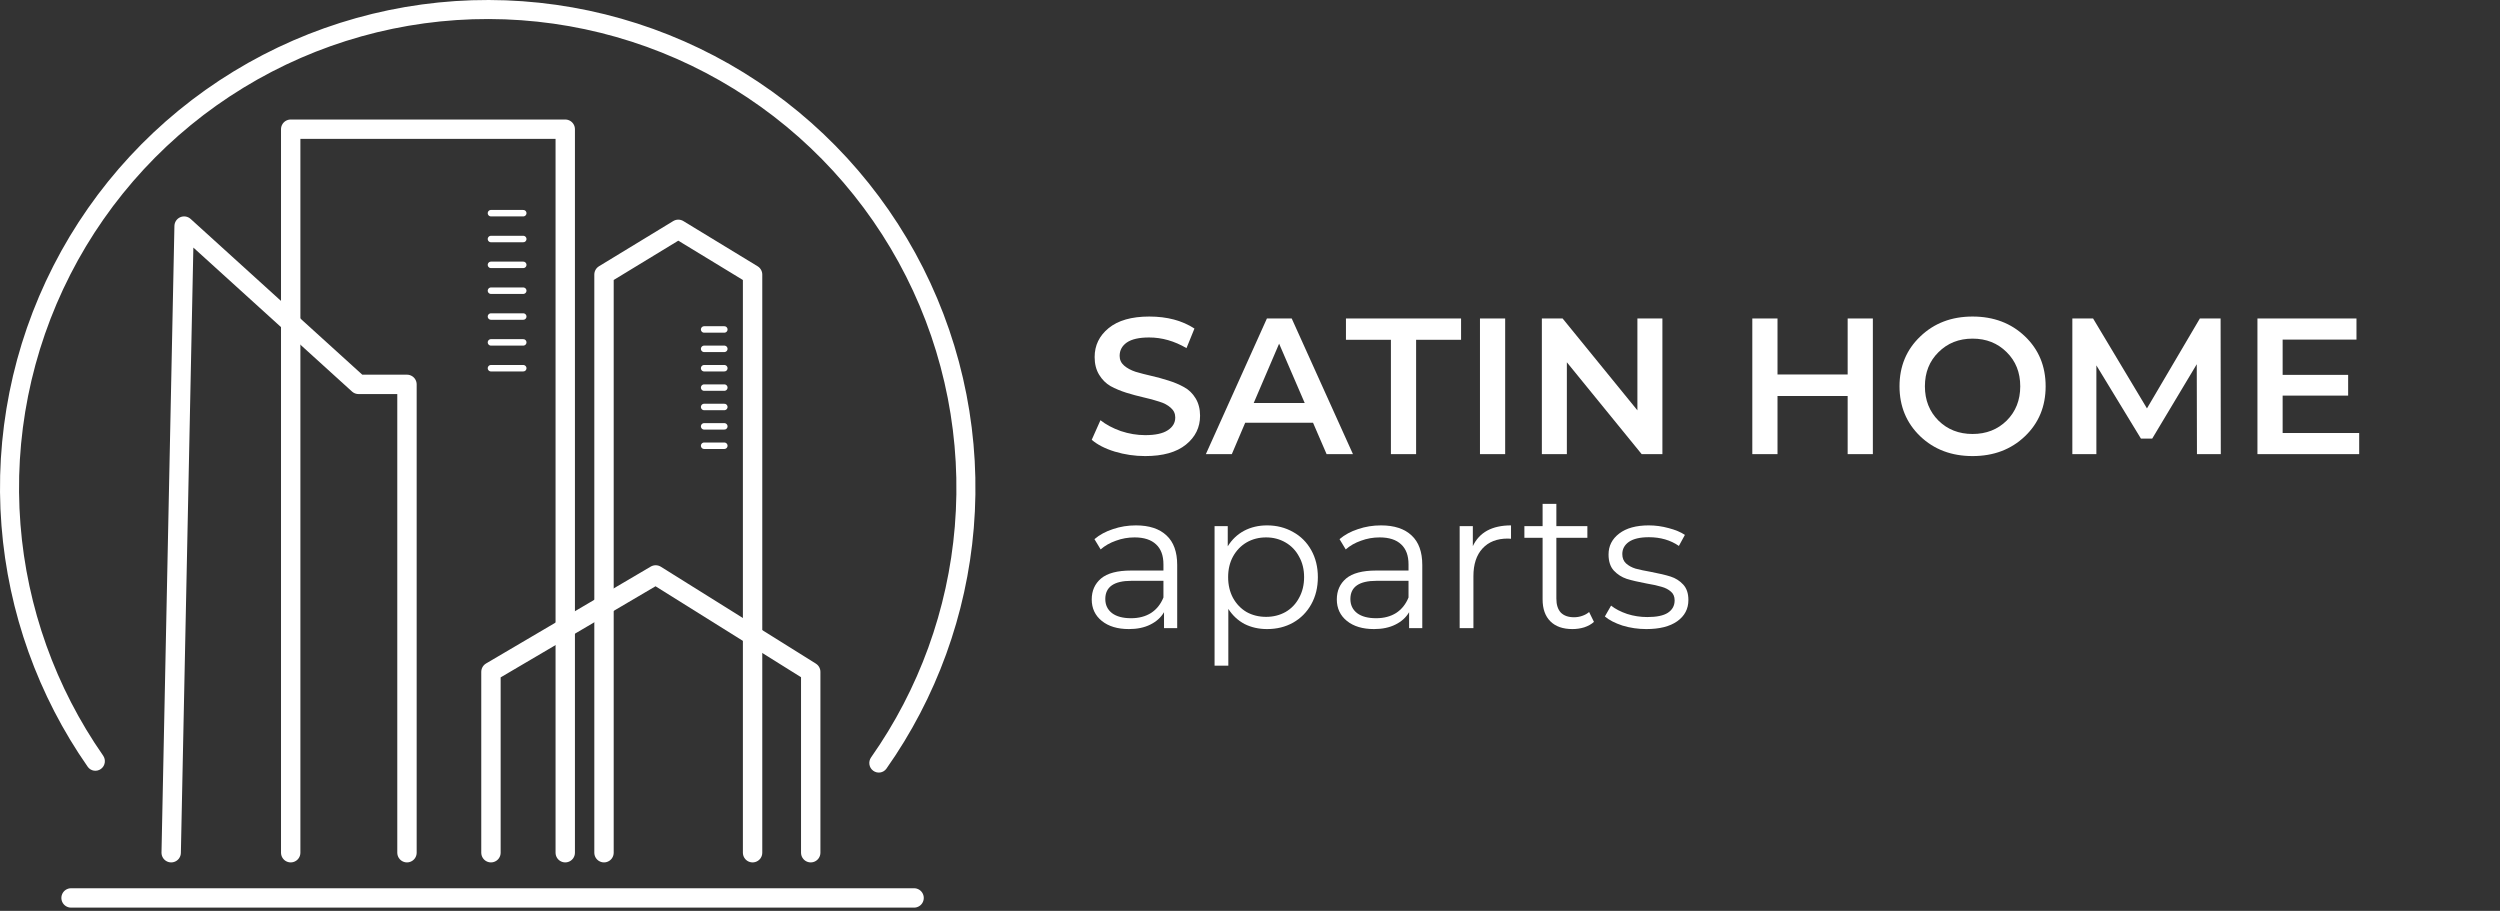 <?xml version="1.0" encoding="UTF-8"?> <svg xmlns="http://www.w3.org/2000/svg" width="387" height="141" viewBox="0 0 387 141" fill="none"><rect x="0" y="0" width="387" height="141" fill="#333333" stroke="none"/> <path d="M76 33H81" stroke="white" stroke-linecap="round" stroke-linejoin="round"></path> <path d="M76 37H81" stroke="white" stroke-linecap="round" stroke-linejoin="round"></path> <path d="M76 41H81" stroke="white" stroke-linecap="round" stroke-linejoin="round"></path> <path d="M76 45H81" stroke="white" stroke-linecap="round" stroke-linejoin="round"></path> <path d="M76 49H81" stroke="white" stroke-linecap="round" stroke-linejoin="round"></path> <path d="M76 53H81" stroke="white" stroke-linecap="round" stroke-linejoin="round"></path> <path d="M76 57H81" stroke="white" stroke-linecap="round" stroke-linejoin="round"></path> <path d="M109 51H112.125" stroke="white" stroke-linecap="round" stroke-linejoin="round"></path> <path d="M109 54H112.125" stroke="white" stroke-linecap="round" stroke-linejoin="round"></path> <path d="M109 57H112.125" stroke="white" stroke-linecap="round" stroke-linejoin="round"></path> <path d="M109 60H112.125" stroke="white" stroke-linecap="round" stroke-linejoin="round"></path> <path d="M109 63H112.125" stroke="white" stroke-linecap="round" stroke-linejoin="round"></path> <path d="M109 66H112.125" stroke="white" stroke-linecap="round" stroke-linejoin="round"></path> <path d="M109 69H112.125" stroke="white" stroke-linecap="round" stroke-linejoin="round"></path> <path d="M11 139H141.5" stroke="white" stroke-width="3" stroke-linecap="round" stroke-linejoin="round"></path> <path d="M76 132V104L101.5 89L125.5 104V132" stroke="white" stroke-width="3" stroke-linecap="round" stroke-linejoin="round"></path> <path d="M26.5 132L28.5 35L55.5 59.5H63V132" stroke="white" stroke-width="3" stroke-linecap="round" stroke-linejoin="round"></path> <path d="M45 132V20H87.5V132" stroke="white" stroke-width="3" stroke-linecap="round" stroke-linejoin="round"></path> <path d="M93.5 132V42.5L105 35.5L116.5 42.5V132" stroke="white" stroke-width="3" stroke-linecap="round" stroke-linejoin="round"></path> <path d="M135.172 119.31C135.827 119.792 136.75 119.651 137.219 118.986C144.955 108.006 149.628 95.152 150.741 81.749C151.895 67.856 149.179 53.914 142.896 41.47C136.612 29.025 127.006 18.564 115.141 11.244C103.276 3.924 89.616 0.033 75.675 0C61.734 -0.032 48.057 3.796 36.158 11.06C24.259 18.325 14.604 28.742 8.263 41.157C1.922 53.572 -0.858 67.501 0.231 81.399C1.282 94.808 5.894 107.683 13.58 118.699C14.045 119.366 14.968 119.511 15.626 119.032V119.032C16.283 118.554 16.428 117.634 15.963 116.966C8.597 106.39 4.176 94.035 3.167 81.169C2.121 67.813 4.792 54.428 10.886 42.497C16.98 30.566 26.259 20.555 37.693 13.575C49.127 6.593 62.272 2.915 75.668 2.946C89.066 2.977 102.192 6.717 113.594 13.751C124.996 20.785 134.228 30.838 140.266 42.797C146.305 54.757 148.914 68.154 147.805 81.505C146.737 94.366 142.259 106.701 134.844 117.242C134.376 117.908 134.516 118.829 135.172 119.31V119.31Z" fill="white"></path> <path d="M175.84 81.33C177.9 81.33 179.48 81.85 180.58 82.89C181.68 83.91 182.23 85.43 182.23 87.45V97.23H180.19V94.77C179.71 95.59 179 96.23 178.06 96.69C177.14 97.15 176.04 97.38 174.76 97.38C173 97.38 171.6 96.96 170.56 96.12C169.52 95.28 169 94.17 169 92.79C169 91.45 169.48 90.37 170.44 89.55C171.42 88.73 172.97 88.32 175.09 88.32H180.1V87.36C180.1 86 179.72 84.97 178.96 84.27C178.2 83.55 177.09 83.19 175.63 83.19C174.63 83.19 173.67 83.36 172.75 83.7C171.83 84.02 171.04 84.47 170.38 85.05L169.42 83.46C170.22 82.78 171.18 82.26 172.3 81.9C173.42 81.52 174.6 81.33 175.84 81.33ZM175.09 95.7C176.29 95.7 177.32 95.43 178.18 94.89C179.04 94.33 179.68 93.53 180.1 92.49V89.91H175.15C172.45 89.91 171.1 90.85 171.1 92.73C171.1 93.65 171.45 94.38 172.15 94.92C172.85 95.44 173.83 95.7 175.09 95.7Z" fill="white"></path> <path d="M196.145 81.33C197.625 81.33 198.965 81.67 200.165 82.35C201.365 83.01 202.305 83.95 202.985 85.17C203.665 86.39 204.005 87.78 204.005 89.34C204.005 90.92 203.665 92.32 202.985 93.54C202.305 94.76 201.365 95.71 200.165 96.39C198.985 97.05 197.645 97.38 196.145 97.38C194.865 97.38 193.705 97.12 192.665 96.6C191.645 96.06 190.805 95.28 190.145 94.26V103.05H188.015V81.45H190.055V84.57C190.695 83.53 191.535 82.73 192.575 82.17C193.635 81.61 194.825 81.33 196.145 81.33ZM195.995 95.49C197.095 95.49 198.095 95.24 198.995 94.74C199.895 94.22 200.595 93.49 201.095 92.55C201.615 91.61 201.875 90.54 201.875 89.34C201.875 88.14 201.615 87.08 201.095 86.16C200.595 85.22 199.895 84.49 198.995 83.97C198.095 83.45 197.095 83.19 195.995 83.19C194.875 83.19 193.865 83.45 192.965 83.97C192.085 84.49 191.385 85.22 190.865 86.16C190.365 87.08 190.115 88.14 190.115 89.34C190.115 90.54 190.365 91.61 190.865 92.55C191.385 93.49 192.085 94.22 192.965 94.74C193.865 95.24 194.875 95.49 195.995 95.49Z" fill="white"></path> <path d="M213.779 81.33C215.839 81.33 217.419 81.85 218.519 82.89C219.619 83.91 220.169 85.43 220.169 87.45V97.23H218.129V94.77C217.649 95.59 216.939 96.23 215.999 96.69C215.079 97.15 213.979 97.38 212.699 97.38C210.939 97.38 209.539 96.96 208.499 96.12C207.459 95.28 206.939 94.17 206.939 92.79C206.939 91.45 207.419 90.37 208.379 89.55C209.359 88.73 210.909 88.32 213.029 88.32H218.039V87.36C218.039 86 217.659 84.97 216.899 84.27C216.139 83.55 215.029 83.19 213.569 83.19C212.569 83.19 211.609 83.36 210.689 83.7C209.769 84.02 208.979 84.47 208.319 85.05L207.359 83.46C208.159 82.78 209.119 82.26 210.239 81.9C211.359 81.52 212.539 81.33 213.779 81.33ZM213.029 95.7C214.229 95.7 215.259 95.43 216.119 94.89C216.979 94.33 217.619 93.53 218.039 92.49V89.91H213.089C210.389 89.91 209.039 90.85 209.039 92.73C209.039 93.65 209.389 94.38 210.089 94.92C210.789 95.44 211.769 95.7 213.029 95.7Z" fill="white"></path> <path d="M227.995 84.54C228.495 83.48 229.235 82.68 230.215 82.14C231.215 81.6 232.445 81.33 233.905 81.33V83.4L233.395 83.37C231.735 83.37 230.435 83.88 229.495 84.9C228.555 85.92 228.085 87.35 228.085 89.19V97.23H225.955V81.45H227.995V84.54Z" fill="white"></path> <path d="M246.745 96.27C246.345 96.63 245.845 96.91 245.245 97.11C244.665 97.29 244.055 97.38 243.415 97.38C241.935 97.38 240.795 96.98 239.995 96.18C239.195 95.38 238.795 94.25 238.795 92.79V83.25H235.975V81.45H238.795V78H240.925V81.45H245.725V83.25H240.925V92.67C240.925 93.61 241.155 94.33 241.615 94.83C242.095 95.31 242.775 95.55 243.655 95.55C244.095 95.55 244.515 95.48 244.915 95.34C245.335 95.2 245.695 95 245.995 94.74L246.745 96.27Z" fill="white"></path> <path d="M254.853 97.38C253.573 97.38 252.343 97.2 251.163 96.84C250.003 96.46 249.093 95.99 248.433 95.43L249.393 93.75C250.053 94.27 250.883 94.7 251.883 95.04C252.883 95.36 253.923 95.52 255.003 95.52C256.443 95.52 257.503 95.3 258.183 94.86C258.883 94.4 259.233 93.76 259.233 92.94C259.233 92.36 259.043 91.91 258.663 91.59C258.283 91.25 257.803 91 257.223 90.84C256.643 90.66 255.873 90.49 254.913 90.33C253.633 90.09 252.603 89.85 251.823 89.61C251.043 89.35 250.373 88.92 249.813 88.32C249.273 87.72 249.003 86.89 249.003 85.83C249.003 84.51 249.553 83.43 250.653 82.59C251.753 81.75 253.283 81.33 255.243 81.33C256.263 81.33 257.283 81.47 258.303 81.75C259.323 82.01 260.163 82.36 260.823 82.8L259.893 84.51C258.593 83.61 257.043 83.16 255.243 83.16C253.883 83.16 252.853 83.4 252.153 83.88C251.473 84.36 251.133 84.99 251.133 85.77C251.133 86.37 251.323 86.85 251.703 87.21C252.103 87.57 252.593 87.84 253.173 88.02C253.753 88.18 254.553 88.35 255.573 88.53C256.833 88.77 257.843 89.01 258.603 89.25C259.363 89.49 260.013 89.9 260.553 90.48C261.093 91.06 261.363 91.86 261.363 92.88C261.363 94.26 260.783 95.36 259.623 96.18C258.483 96.98 256.893 97.38 254.853 97.38Z" fill="white"></path> <path d="M177.28 70.6C175.66 70.6 174.09 70.37 172.57 69.91C171.07 69.45 169.88 68.84 169 68.08L170.35 65.05C171.21 65.73 172.26 66.29 173.5 66.73C174.76 67.15 176.02 67.36 177.28 67.36C178.84 67.36 180 67.11 180.76 66.61C181.54 66.11 181.93 65.45 181.93 64.63C181.93 64.03 181.7 63.53 181.24 63.13C180.78 62.71 180.18 62.39 179.44 62.17C178.72 61.93 177.91 61.71 177.01 61.51C176.13 61.31 175.24 61.07 174.34 60.79C173.46 60.51 172.65 60.17 171.91 59.77C171.19 59.35 170.6 58.76 170.14 58C169.68 57.24 169.45 56.33 169.45 55.27C169.45 53.47 170.17 51.98 171.61 50.8C173.07 49.6 175.17 49 177.91 49C180.67 49 183 49.62 184.9 50.86L183.67 53.89C181.79 52.79 179.86 52.24 177.88 52.24C176.34 52.24 175.19 52.5 174.43 53.02C173.69 53.54 173.32 54.23 173.32 55.09C173.32 55.69 173.55 56.19 174.01 56.59C174.47 56.99 175.06 57.31 175.78 57.55C176.52 57.77 177.33 57.98 178.21 58.18C179.09 58.38 179.97 58.62 180.85 58.9C181.75 59.18 182.56 59.52 183.28 59.92C184.02 60.32 184.62 60.9 185.08 61.66C185.54 62.42 185.77 63.32 185.77 64.36C185.77 66.16 185.04 67.65 183.58 68.83C182.12 70.01 180.02 70.6 177.28 70.6Z" fill="white"></path> <path d="M205.357 70.3L203.257 65.44H192.757L190.687 70.3H186.667L196.117 49.3H199.957L209.437 70.3H205.357ZM194.077 62.38H201.967L198.007 53.2L194.077 62.38Z" fill="white"></path> <path d="M215.313 70.3V52.6H208.353V49.3H226.173V52.6H219.213V70.3H215.313Z" fill="white"></path> <path d="M229.1 70.3V49.3H233V70.3H229.1Z" fill="white"></path> <path d="M253.47 49.3H257.34V70.3H254.13L242.55 56.08V70.3H238.68V49.3H241.89L253.47 63.52V49.3Z" fill="white"></path> <path d="M286.018 49.3H289.918V70.3H286.018V61.3H275.158V70.3H271.258V49.3H275.158V57.97H286.018V49.3Z" fill="white"></path> <path d="M313.455 67.54C311.315 69.58 308.615 70.6 305.355 70.6C302.095 70.6 299.395 69.58 297.255 67.54C295.115 65.48 294.045 62.9 294.045 59.8C294.045 56.7 295.115 54.13 297.255 52.09C299.395 50.03 302.095 49 305.355 49C308.615 49 311.315 50.02 313.455 52.06C315.595 54.1 316.665 56.68 316.665 59.8C316.665 62.92 315.595 65.5 313.455 67.54ZM300.075 65.11C301.475 66.49 303.235 67.18 305.355 67.18C307.475 67.18 309.235 66.49 310.635 65.11C312.035 63.71 312.735 61.94 312.735 59.8C312.735 57.66 312.035 55.9 310.635 54.52C309.235 53.12 307.475 52.42 305.355 52.42C303.235 52.42 301.475 53.12 300.075 54.52C298.675 55.9 297.975 57.66 297.975 59.8C297.975 61.94 298.675 63.71 300.075 65.11Z" fill="white"></path> <path d="M343.779 70.3H340.089L340.059 56.38L333.159 67.9H331.419L324.519 56.56V70.3H320.799V49.3H324.009L332.349 63.22L340.539 49.3H343.749L343.779 70.3Z" fill="white"></path> <path d="M353.352 67.03H365.202V70.3H349.452V49.3H364.782V52.57H353.352V58.03H363.492V61.24H353.352V67.03Z" fill="white"></path> </svg> 